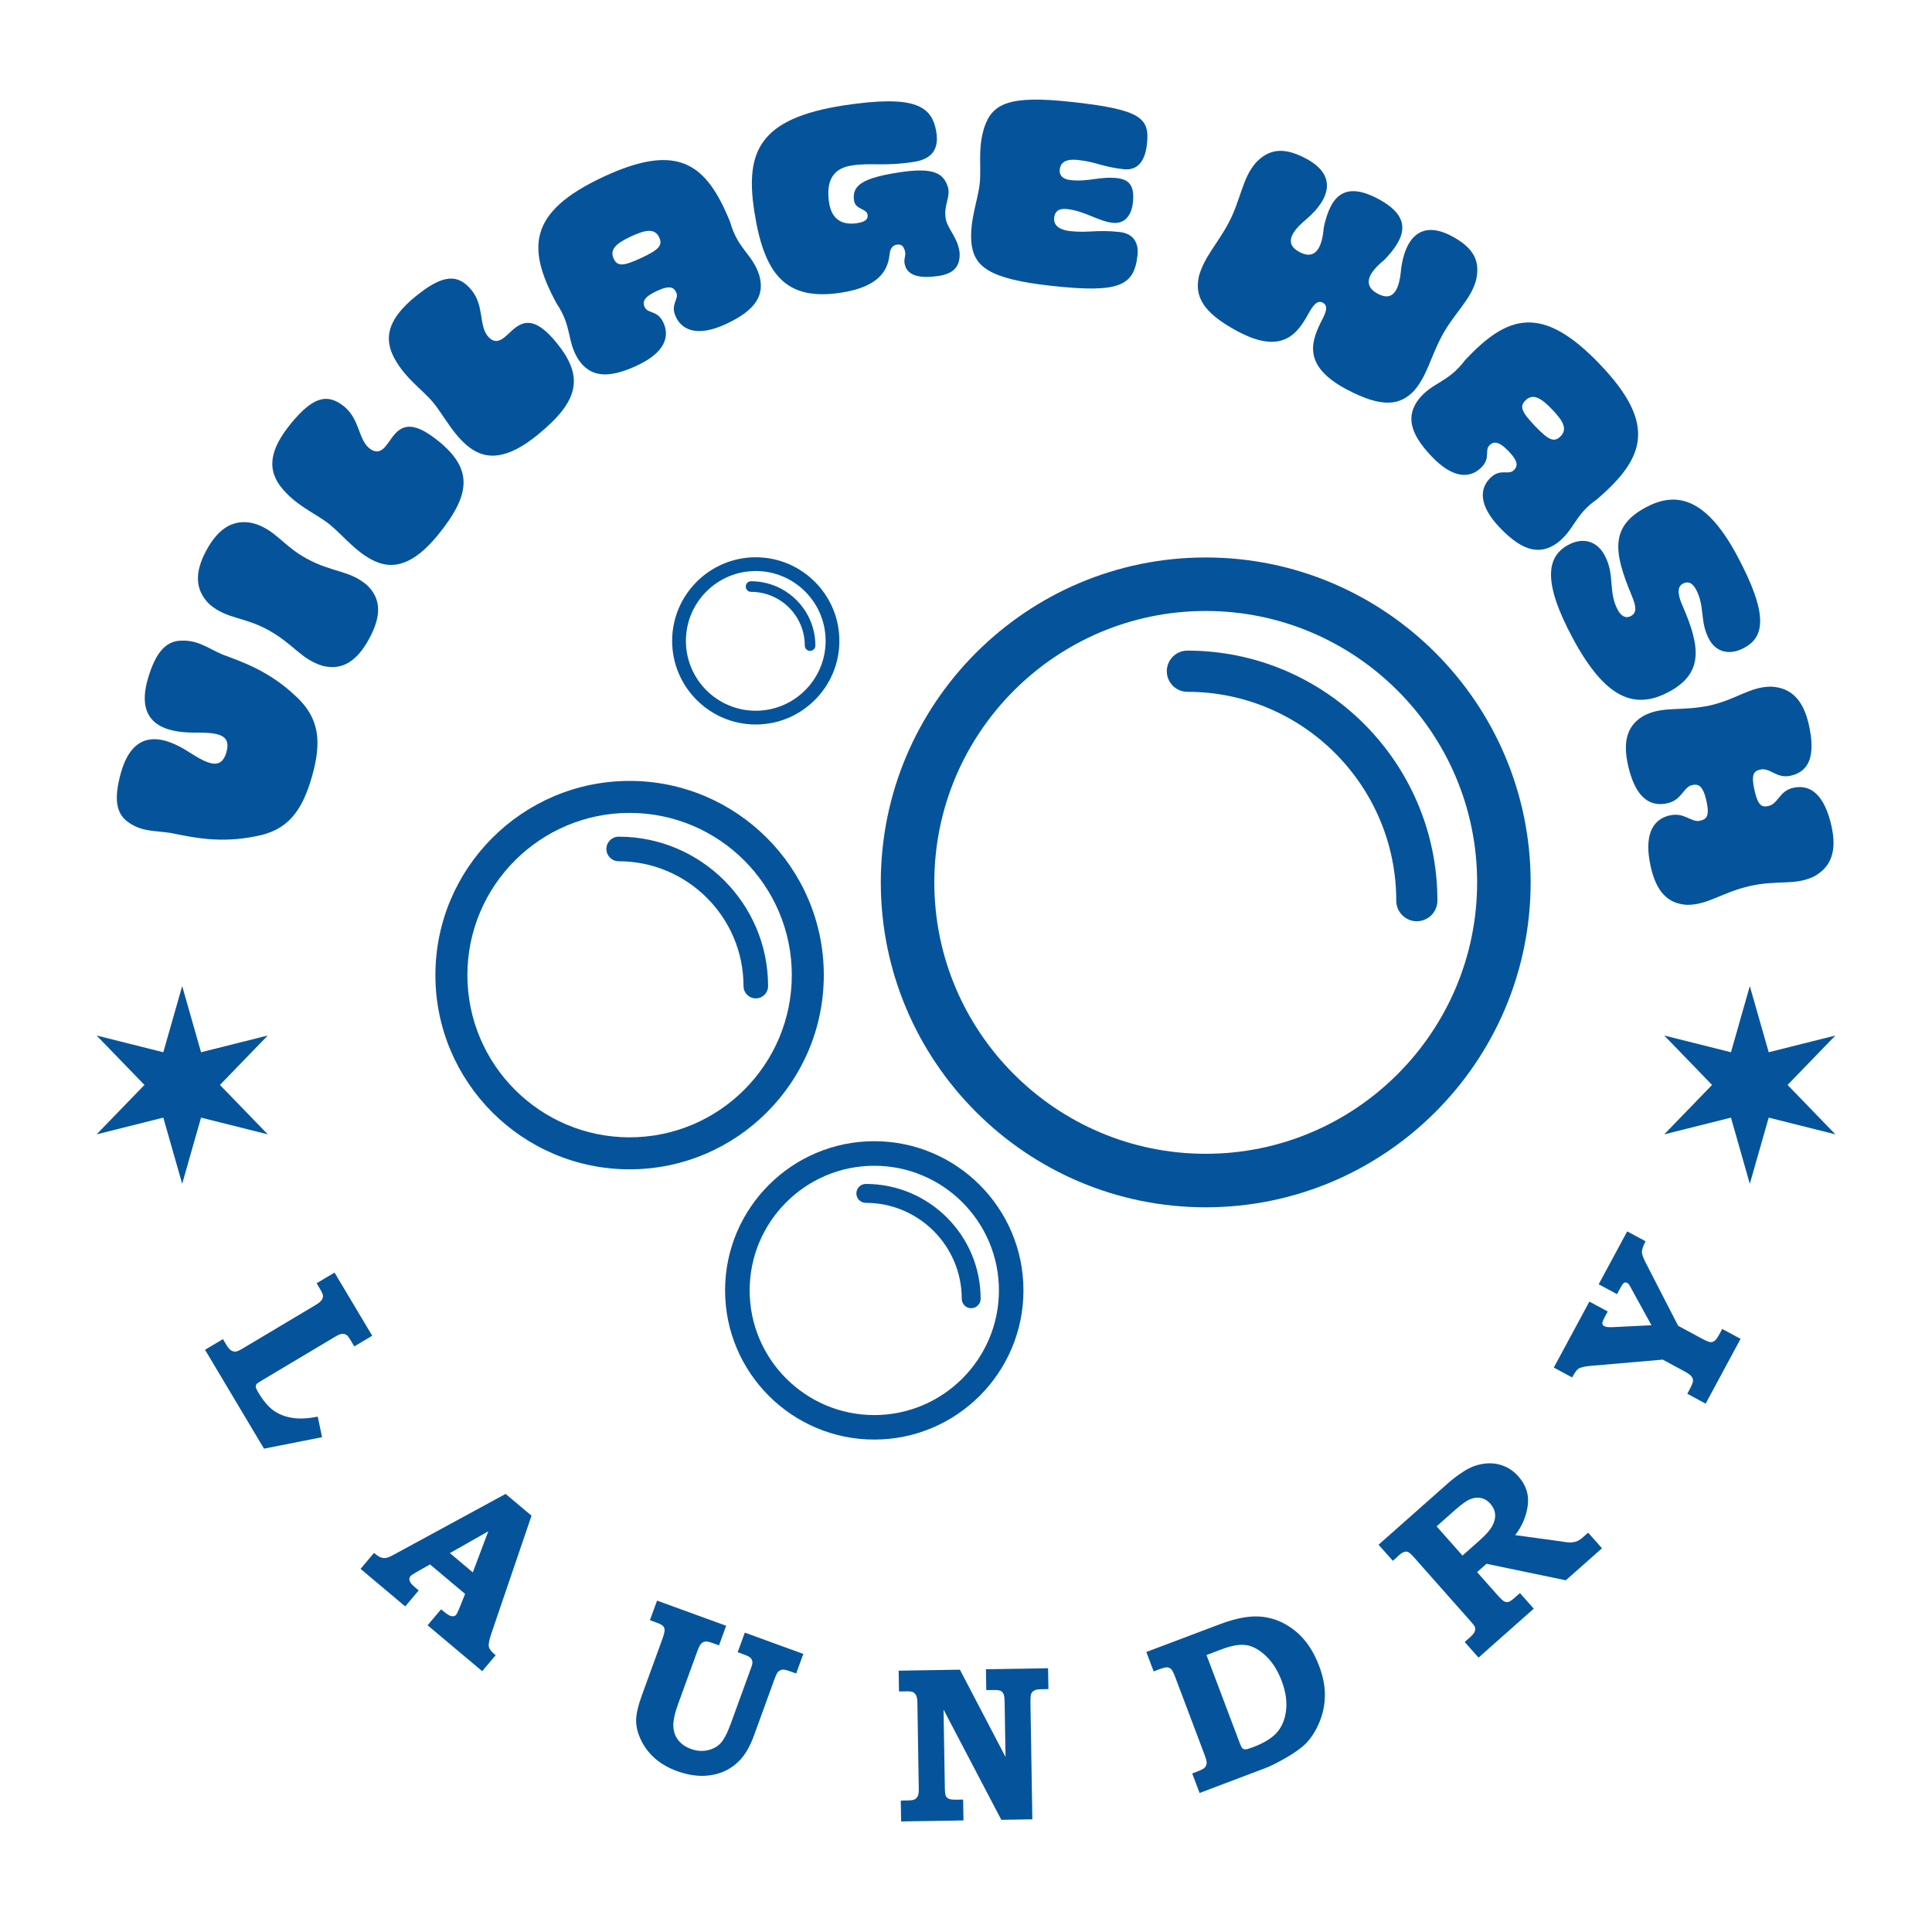 <?xml version="1.0" encoding="UTF-8"?>
<svg id="Layer_1" data-name="Layer 1" xmlns="http://www.w3.org/2000/svg" viewBox="0 0 500 500">
  <defs>
    <style>
      .cls-1 {
        fill: #05549b;
      }
    </style>
  </defs>
  <g>
    <path class="cls-1" d="M50.07,189.6c-6.26-.06-15.33-1.6-11.83-13.82,2.06-7.19,4.77-9.51,7.83-9.92,4.83-.5,7.43,1.75,11.46,3.51,5.05,1.9,12.09,4.22,19.04,10.82,6.03,5.58,6.79,11.62,4.15,20.84s-6.49,13.93-14.54,15.4c-9.39,1.92-16.61.22-21.9-.84-4.33-.71-7.73-.18-11.56-3.16-2.38-1.97-3.45-5.37-1.39-12.56,3.48-12.15,11.9-8.83,17.34-5.38,5.11,3.28,8.56,4.95,9.92.2s-2.38-5.14-8.52-5.09Z"/>
    <path class="cls-1" d="M65.71,135.47c5.69,1.7,7.41,5.69,13.66,9.1,6.7,3.65,11.04,2.96,15.62,6.86,3.74,3.61,3.71,8.06.55,13.87-3.16,5.8-6.89,8.24-11.95,7.05-5.76-1.73-7.57-5.7-14.26-9.35-6.25-3.41-10.5-2.74-15.05-6.55-3.8-3.65-4.03-8.24-.83-14.1,3.16-5.8,7.18-8.17,12.27-6.88Z"/>
    <path class="cls-1" d="M113.44,114.12c8.97,7.28,8.46,13.79-.06,24.28-6.55,8.06-11.55,8.58-15.41,7.23-5.26-1.93-8.92-6.87-12.7-9.94-3.5-2.84-8.97-4.85-12.87-10.07-3.2-4.47-2.52-9.34,2.79-15.88,5.68-6.99,9.48-8.11,13.88-4.54,4,3.25,3.67,8.5,6.49,10.79,1.8,1.46,3.18.81,4.23-.49.92-1.13,1.35-1.9,2.08-2.8,2.43-2.99,5.47-3.51,11.56,1.43Z"/>
    <path class="cls-1" d="M144.1,88.8c7.3,8.95,5.48,15.22-4.99,23.76-8.05,6.57-13.06,6.06-16.56,3.95-4.76-2.96-7.34-8.54-10.42-12.31-2.85-3.49-7.8-6.57-10.56-12.48-2.23-5.03-.57-9.66,5.96-14.99,6.98-5.7,10.93-6.02,14.52-1.63,3.26,4,1.87,9.07,4.17,11.88,1.47,1.8,2.95,1.43,4.25.38,1.13-.92,1.71-1.58,2.61-2.32,2.98-2.43,6.07-2.33,11.03,3.75Z"/>
    <path class="cls-1" d="M188.98,57.53c1.99,7.01,5.76,8.21,7.5,13.66,1.43,4.95-.57,8.92-8.53,12.64-7.24,3.38-11.36,1.77-13.05-1.85-1.54-3.29.94-4.52.11-6.3-.58-1.25-1.57-1.99-5.06-.36s-3.69,2.92-3.1,4.17c.83,1.78,3.3.71,4.83,4,1.69,3.62.41,7.75-6.83,11.12-7.96,3.72-12.29,2.69-15.17-1.58-3.05-4.83-1.56-8.49-5.65-14.52-7.71-14.28-7.42-23.63,12.13-32.75,19.42-9.06,26.74-3.34,32.83,11.78ZM170.61,61.46c-1.11-2.37-3.39-2.11-7.27-.29-3.95,1.84-5.62,3.42-4.51,5.79.95,2.04,2.51,1.95,7.12-.2,4.54-2.12,5.61-3.26,4.66-5.3Z"/>
    <path class="cls-1" d="M248.35,65.72c.06,2.78-1.06,5.02-5.37,5.68-6.39.98-8.51-.82-8.89-3.33-.17-1.08.3-1.88.18-2.67-.24-1.58-.94-2.28-2.16-2.09-1.15.18-1.76,1.01-1.92,2.79-.52,4.27-3.15,8.2-12.55,9.65-14.43,2.22-19.93-4.87-22.43-21.09-2.39-15.51,1.37-24.02,23.19-27.39,18.25-2.74,22.86,0,23.94,7.04.65,4.24-1.15,6.86-5.74,7.57-8.11,1.25-10.93.14-16.24.96-4.38.67-6.73,3.54-5.79,9.64.72,4.67,3.76,5.81,7.28,5.27,2.51-.39,2.81-1.31,2.68-2.18-.25-1.65-3.14-1.28-3.5-3.65-.63-4.09,2.54-5.9,11.59-7.3,9.19-1.42,11.58.27,12.72,3.85.69,2.54-1.13,4.58-.61,7.96.35,2.74,3.38,5.21,3.64,9.29Z"/>
    <path class="cls-1" d="M251.38,62.55c-.42-5.53,1.7-10.85,2.16-14.96.49-4.48-.56-8.83,1.15-14.49,2.09-6.35,6.42-8.5,22.66-6.72,18.05,1.98,20.22,4.19,19.48,10.91-.46,4.19-2.22,6.92-6.05,6.5-5.49-.6-6.96-1.86-11.72-2.38-2.53-.28-4.55.16-4.8,2.47-.15,1.37.6,2.48,2.77,2.72,4.69.52,7.56-1,12.11-.5,3.32.37,4.5,2.25,4.05,6.36-.36,3.25-2.07,5.55-5.25,5.2-3.68-.4-7.19-3.06-11.81-3.56-2.24-.25-3.15.75-3.31,2.19-.25,2.31,1.76,3.26,4.14,3.52,4.77.52,6.77-.43,12.83.24,3.54.39,4.95,2.81,4.6,5.99-.87,7.94-4.66,9.86-22.21,7.94-16.39-1.8-20.21-5-20.81-11.42Z"/>
    <path class="cls-1" d="M338.8,80.86c-2.76,5.03-6.55,11.24-18.42,4.93-9.56-5.08-11.14-9.38-10.11-14.26,1.33-4.97,4.79-8.39,7.69-13.84,3.17-5.96,3.51-11.54,7.05-15.58,3.37-3.56,7.16-4.17,12.99-1.07,8.53,4.54,5.67,10.83.33,15.48-3.82,3.15-6.3,6.44-2.01,8.72,3.91,2.08,5.83-.76,6.27-6.37,1.61-7.37,4.76-12.36,14.06-7.41,9.3,4.94,6.86,10.31,1.65,15.77-4.35,3.53-5.69,6.68-1.72,8.8,4.3,2.28,5.63-1.61,6.05-6.57.92-7,4.55-12.88,13.08-8.35,5.84,3.1,7.37,6.55,6.31,11.34-1.37,5.2-5.74,8.63-8.91,14.59-2.9,5.45-3.8,10.24-7.18,14.12-3.47,3.58-7.92,4.68-17.47-.41-11.93-6.34-8.84-12.93-6.27-18.06,1.02-1.92,1.58-3.6.17-4.35-1.41-.75-2.49.65-3.57,2.54Z"/>
    <path class="cls-1" d="M413.41,129.13c-6,4.13-5.93,8.09-10.52,11.48-4.22,2.94-8.63,2.33-14.71-4.02-5.53-5.77-5.33-10.18-2.44-12.95,2.62-2.51,4.58-.57,6-1.92,1-.95,1.38-2.13-1.28-4.91s-3.95-2.55-4.95-1.6c-1.42,1.36.39,3.35-2.23,5.86-2.89,2.76-7.2,2.87-12.73-2.9-6.08-6.35-6.5-10.77-3.38-14.87,3.59-4.44,7.54-4.2,11.93-10.02,11.05-11.88,19.99-14.62,34.91.96,14.82,15.48,11.75,24.24-.6,34.87ZM403.8,112.99c1.89-1.81.91-3.88-2.06-6.98-3.01-3.15-5.04-4.22-6.93-2.41-1.63,1.56-1.04,3.01,2.47,6.68,3.47,3.62,4.89,4.27,6.52,2.71Z"/>
    <path class="cls-1" d="M422.29,154.13c-4.65-11.1-5.7-17.8,3.58-22.79,7.48-4.03,15.31-3.12,23.6,12.29,8.36,15.54,7.13,21.23,1.95,24.02-4.03,2.17-7.41.94-9.1-2.2-2.51-4.67-1-8.45-3.41-12.93-.93-1.73-2.08-2.18-3.42-1.46-1.54.83-1.28,3,.01,5.85,4.47,10.3,5.49,17.25-3.53,22.11-8.89,4.78-16.49,1.86-24.92-13.81-7.84-14.58-6.84-21.15-1.15-24.21,3.65-1.96,7.31-1.13,9.38,2.71,2.75,5.12.83,9.37,3.41,14.16.79,1.47,1.99,2.31,3.39,1.56,1.47-.79,1.49-2.29.2-5.3Z"/>
    <path class="cls-1" d="M432.19,211.02c3.83-.85,5.49,1.9,7.75,1.39,1.63-.36,2.58-1.1,1.7-5.07-.92-4.11-2.12-4.51-3.75-4.15-2.27.51-2.56,3.85-6.39,4.7-5.03,1.12-8.46-2.2-10.17-9.86-1.41-6.31-.19-10.53,4.4-12.97,4.98-2.38,9.4-.91,16.86-2.5,7-1.64,10.24-4.82,15.74-4.86,5.26.24,8.37,3.49,9.8,9.87,1.69,7.59.38,12.05-4.72,13.19-3.69.82-5.25-2.18-7.87-1.59-1.63.36-2.41,1.21-1.47,5.39.9,4.04,1.95,4.4,3.58,4.04,2.62-.59,2.78-3.9,6.46-4.72,5.1-1.14,8.3,2.83,9.88,9.92,1.42,6.38,0,10.64-4.67,13.1-4.99,2.31-9.27.81-16.29,2.37-7.44,1.66-10.82,4.87-16.32,4.91-5.19-.25-8.09-3.55-9.51-9.93-1.65-7.37-.03-12.13,5-13.25Z"/>
  </g>
  <g>
    <path class="cls-1" d="M86.57,329.33l9.76,16.36-4.64,2.76-.85-1.43c-.47-.8-.81-1.27-1.02-1.43-.39-.29-.8-.42-1.23-.4-.43.02-1.01.25-1.73.68l-19.15,11.42c-.77.46-1.22.78-1.35.95-.13.18-.19.41-.16.7.03.29.24.75.62,1.39,1.28,2.15,2.59,3.71,3.93,4.68,1.34.97,2.94,1.61,4.81,1.92,1.87.31,4.09.21,6.67-.31l1.12,5.32-15.03,2.97-15.26-25.59,4.64-2.76.95,1.6c.39.65.77,1.09,1.15,1.32.38.23.76.33,1.14.31s.95-.26,1.69-.7l18.98-11.32c.8-.48,1.33-.9,1.59-1.26.26-.36.39-.73.38-1.1,0-.37-.2-.89-.59-1.54l-1.05-1.77,4.64-2.76Z"/>
    <path class="cls-1" d="M130.85,386.62l6.71,5.64-10.43,30.59c-.55,1.64-.75,2.75-.61,3.36.14.6.72,1.32,1.75,2.16l-3.48,4.13-14.13-11.88,3.48-4.13.88.7c.78.66,1.42,1.02,1.91,1.08.49.06.86-.06,1.11-.36.22-.26.52-.9.93-1.93l1.4-3.47-9.08-7.64-3.66,2.08c-.77.45-1.24.78-1.4.97-.19.23-.28.5-.28.83,0,.32.16.68.46,1.08.19.26.84.85,1.94,1.78l-3.48,4.13-11.56-9.72,3.48-4.13c.74.62,1.34,1.02,1.79,1.17.45.16.89.2,1.33.13.44-.07,1.09-.34,1.95-.81l29.02-15.77ZM116.43,401.94l5.93,4.99,4.01-10.63-9.94,5.64Z"/>
    <path class="cls-1" d="M170.03,414.23l17.9,6.52-1.85,5.07-1.76-.64c-.81-.29-1.42-.41-1.83-.34s-.76.25-1.05.56-.63,1-1.04,2.11l-4.86,13.35c-.91,2.49-1.33,4.44-1.28,5.85.05,1.41.47,2.62,1.25,3.62.78,1.01,1.88,1.77,3.32,2.3,1.44.52,2.85.64,4.23.35,1.38-.29,2.51-.89,3.38-1.79s1.77-2.6,2.67-5.08l5.36-14.72c.22-.61.3-1.08.24-1.4-.08-.43-.27-.77-.57-1.04-.21-.19-.81-.47-1.81-.84l-1.42-.52,1.85-5.07,15.14,5.51-1.85,5.07-1.18-.43c-1.17-.43-1.93-.62-2.26-.58-.5.06-.92.25-1.25.58-.24.21-.57.91-1,2.1l-5.26,14.46c-.97,2.66-2.17,4.76-3.6,6.28-1.96,2.06-4.36,3.35-7.19,3.85-2.83.51-5.85.18-9.06-.99-2.26-.82-4.16-1.91-5.69-3.25-1.54-1.34-2.74-2.9-3.61-4.68-.87-1.78-1.31-3.48-1.32-5.11-.01-1.63.49-3.85,1.51-6.65l5.16-14.17c.47-1.3.71-2.16.7-2.59,0-.43-.13-.79-.38-1.08s-.83-.6-1.74-.93l-1.68-.61,1.85-5.07Z"/>
    <path class="cls-1" d="M232.59,432.37l15.83-.26,11.81,22.58-.23-13.93c-.02-1.19-.1-1.94-.23-2.23-.19-.44-.45-.75-.77-.92-.32-.17-.94-.25-1.85-.24l-1.9.03-.09-5.4,16.08-.26.09,5.4-1.78.03c-.89.01-1.52.13-1.9.34s-.64.5-.78.85-.2,1.12-.19,2.3l.49,30.18-8.03.13-14.95-28.52.33,20.11c.02,1.16.1,1.89.24,2.21.14.31.4.56.76.74.36.18.99.26,1.88.25l1.86-.03.09,5.4-16.14.26-.09-5.4,1.67-.03c.93-.01,1.56-.1,1.9-.27.34-.16.61-.44.81-.84.2-.39.29-.98.28-1.77l-.36-22.38c-.01-.86-.12-1.49-.31-1.88-.19-.4-.45-.68-.77-.86-.32-.17-.85-.25-1.59-.24l-2.09.03-.09-5.4Z"/>
    <path class="cls-1" d="M296.67,427.53l19.14-7.23c4.35-1.64,8.06-2.26,11.15-1.85,3.09.41,5.91,1.68,8.45,3.8,2.55,2.13,4.54,5.08,5.97,8.87,1,2.63,1.5,5.14,1.5,7.5,0,2.37-.44,4.68-1.35,6.92-.91,2.25-2.08,4.12-3.53,5.62-1.09,1.13-2.78,2.35-5.06,3.68-2.28,1.32-4.16,2.26-5.63,2.81l-16.86,6.37-1.91-5.05,1.26-.48c1.07-.4,1.74-.76,2.01-1.06s.43-.7.48-1.2c.01-.38-.19-1.13-.61-2.25l-7.53-19.94c-.42-1.12-.77-1.81-1.04-2.07-.27-.27-.61-.42-1.01-.46-.4-.04-1.16.15-2.27.57l-1.26.48-1.91-5.05ZM312.24,428.32l8.59,22.74c.29.77.51,1.23.67,1.37.24.21.51.31.82.31s.97-.2,2-.59c2.86-1.08,4.93-2.37,6.21-3.86,1.28-1.49,2.05-3.4,2.31-5.73s-.12-4.83-1.14-7.53c-1-2.66-2.34-4.79-4.02-6.41-1.68-1.61-3.36-2.56-5.04-2.85-1.68-.28-3.8.06-6.37,1.03l-4.03,1.52Z"/>
    <path class="cls-1" d="M356.76,399.78l18.02-15.96c1.16-1.03,2.52-2.05,4.08-3.06s3.21-1.65,4.95-1.92c1.74-.27,3.4-.14,4.98.41,1.58.54,2.98,1.5,4.19,2.87,1.97,2.22,2.77,4.72,2.4,7.5-.37,2.78-1.45,5.34-3.24,7.67l12.21,1.67.53.09c.81.13,1.48.17,2,.11.52-.05.99-.17,1.4-.36.41-.19.9-.53,1.47-1.04l1.26-1.11,3.58,4.04-9.36,8.29-20.53-4.27-2.43,2.15,5.16,5.82c.89,1,1.51,1.59,1.87,1.77.35.17.71.22,1.07.13.36-.08.91-.45,1.65-1.11l1.34-1.19,3.58,4.04-14.3,12.67-3.58-4.04,1.31-1.16c.69-.61,1.11-1.12,1.27-1.52.16-.4.18-.81.06-1.23-.08-.23-.51-.78-1.29-1.66l-14.56-16.44c-.57-.64-1.03-1.05-1.37-1.23-.35-.18-.68-.21-.99-.08-.47.14-.93.41-1.36.8l-.57.54-1.1.97-3.69-4.17ZM371.79,395.02l6.7,7.56,4.33-3.84c1.7-1.51,2.84-2.79,3.4-3.86s.8-2.08.71-3.04c-.09-.96-.51-1.86-1.25-2.7-.68-.77-1.46-1.25-2.35-1.45-.89-.2-1.81-.11-2.78.28-.97.38-2.28,1.31-3.94,2.78l-4.82,4.27Z"/>
    <path class="cls-1" d="M402.13,353.91l9.2-17.06,4.75,2.56-.69,1.28c-.49.9-.72,1.51-.71,1.81s.18.54.49.71c.43.23,1.21.31,2.34.25l9.89-.49-5.07-9.21c-.43-.8-.68-1.25-.73-1.35-.14-.16-.31-.29-.49-.39-.28-.15-.53-.17-.77-.05-.23.12-.54.52-.91,1.21l-.94,1.75-4.75-2.56,7.38-13.69,4.75,2.56c-.63,1.21-.94,2.12-.94,2.75,0,.63.32,1.54.96,2.76l8.41,16.36,6.13,3.31c1.08.58,1.82.89,2.22.92s.76-.08,1.1-.33.77-.88,1.31-1.87l.65-1.21,4.75,2.56-9.04,16.77-4.75-2.56.49-.91c.64-1.18.97-1.98.99-2.39.02-.41-.11-.8-.38-1.18-.28-.37-.97-.86-2.09-1.46l-5.37-2.89-18.84,1.63c-1.47.14-2.5.4-3.07.79-.39.3-.9,1.03-1.53,2.19l-4.75-2.56Z"/>
  </g>
  <g>
    <path class="cls-1" d="M312.04,312.45c-46.36,0-84.09-37.72-84.09-84.09s37.72-84.09,84.09-84.09,84.09,37.72,84.09,84.09-37.72,84.09-84.09,84.09ZM312.04,158.12c-38.73,0-70.24,31.51-70.24,70.24s31.51,70.24,70.24,70.24,70.24-31.51,70.24-70.24-31.51-70.24-70.24-70.24Z"/>
    <path class="cls-1" d="M366.68,238.42c-2.94,0-5.33-2.38-5.33-5.33,0-29.8-24.25-54.05-54.05-54.05-2.94,0-5.33-2.38-5.33-5.33s2.38-5.33,5.33-5.33c35.68,0,64.7,29.03,64.7,64.7,0,2.94-2.38,5.33-5.33,5.33Z"/>
  </g>
  <g>
    <path class="cls-1" d="M162.94,302.62c-27.71,0-50.26-22.55-50.26-50.26s22.55-50.26,50.26-50.26,50.26,22.55,50.26,50.26-22.55,50.26-50.26,50.26ZM162.94,210.38c-23.15,0-41.98,18.83-41.98,41.98s18.83,41.98,41.98,41.98,41.98-18.83,41.98-41.98-18.83-41.98-41.98-41.98Z"/>
    <path class="cls-1" d="M195.6,258.38c-1.76,0-3.18-1.43-3.18-3.18,0-17.81-14.49-32.31-32.31-32.31-1.76,0-3.18-1.43-3.18-3.18s1.43-3.18,3.18-3.18c21.32,0,38.67,17.35,38.67,38.67,0,1.76-1.43,3.18-3.18,3.18Z"/>
  </g>
  <g>
    <path class="cls-1" d="M226.26,372.56c-21.29,0-38.61-17.32-38.61-38.61s17.32-38.61,38.61-38.61,38.61,17.32,38.61,38.61-17.32,38.61-38.61,38.61ZM226.26,301.7c-17.79,0-32.25,14.47-32.25,32.26s14.47,32.26,32.25,32.26,32.26-14.47,32.26-32.26-14.47-32.26-32.26-32.26Z"/>
    <path class="cls-1" d="M251.35,338.57c-1.35,0-2.45-1.1-2.45-2.45,0-13.69-11.13-24.82-24.82-24.82-1.35,0-2.45-1.1-2.45-2.45s1.09-2.45,2.45-2.45c16.38,0,29.71,13.33,29.71,29.71,0,1.35-1.1,2.45-2.45,2.45Z"/>
  </g>
  <g>
    <path class="cls-1" d="M195.59,187.5c-11.93,0-21.64-9.71-21.64-21.64s9.71-21.64,21.64-21.64,21.64,9.71,21.64,21.64-9.71,21.64-21.64,21.64ZM195.59,147.78c-9.97,0-18.08,8.11-18.08,18.08s8.11,18.08,18.08,18.08,18.08-8.11,18.08-18.08-8.11-18.08-18.08-18.08Z"/>
    <path class="cls-1" d="M209.65,168.45c-.76,0-1.37-.61-1.37-1.37,0-7.67-6.24-13.91-13.91-13.91-.76,0-1.37-.61-1.37-1.37s.61-1.37,1.37-1.37c9.18,0,16.65,7.47,16.65,16.65,0,.76-.61,1.37-1.37,1.37Z"/>
  </g>
  <polygon class="cls-1" points="52.03 272.32 69.3 267.99 56.92 280.78 69.3 293.57 52.03 289.24 47.15 306.36 42.26 289.24 25 293.57 37.38 280.78 25 267.99 42.26 272.32 47.15 255.2 52.03 272.32"/>
  <polygon class="cls-1" points="457.74 272.32 475 267.99 462.62 280.78 475 293.57 457.74 289.24 452.85 306.36 447.97 289.24 430.7 293.57 443.08 280.78 430.7 267.99 447.97 272.32 452.85 255.2 457.74 272.32"/>
</svg>